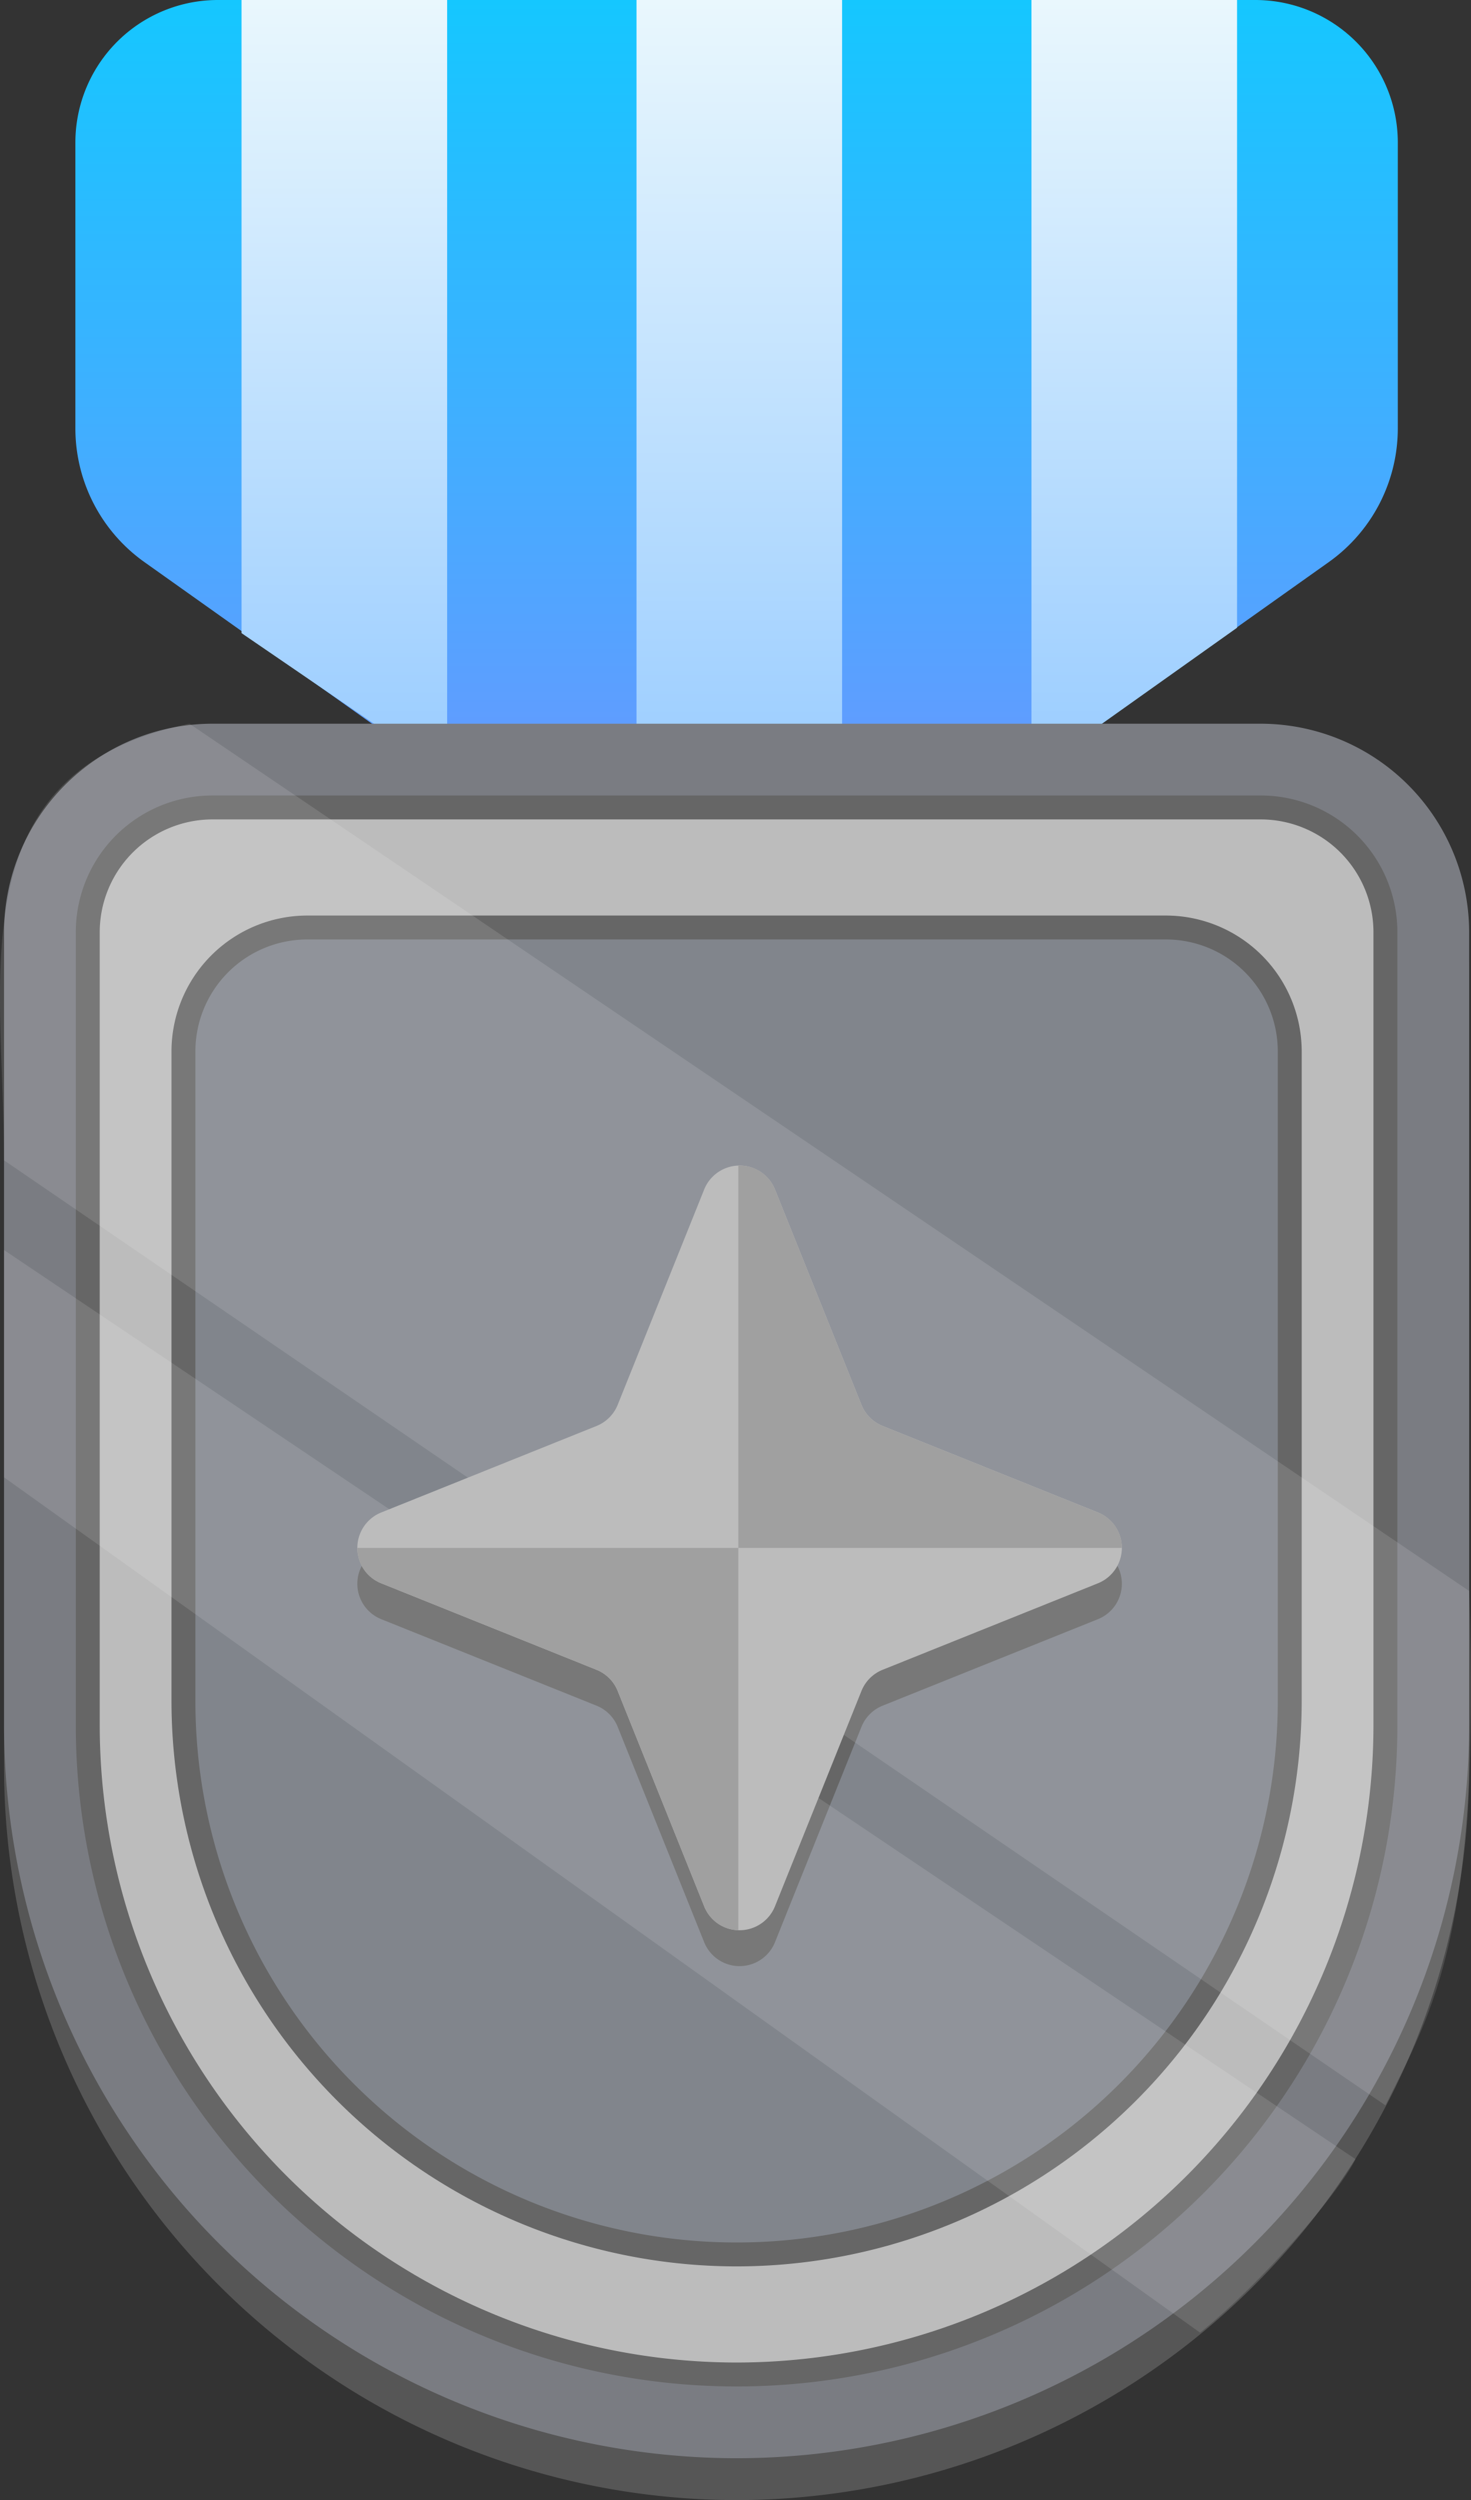 <svg xmlns="http://www.w3.org/2000/svg" xmlns:xlink="http://www.w3.org/1999/xlink" width="245.988" height="418" viewBox="0 0 245.988 418">
  <rect x="0" y="0" width="245.988" height="418" fill="#333333" stroke="none"/>
  <defs>
    <linearGradient id="linear-gradient" x1="123.177" y1="133" x2="123.177" gradientUnits="userSpaceOnUse">
      <stop offset="0" stop-color="#69f"/>
      <stop offset="1" stop-color="#15c7ff"/>
    </linearGradient>
    <linearGradient id="linear-gradient-2" x1="57.582" x2="57.582" y2="129.381" gradientUnits="userSpaceOnUse">
      <stop offset="0" stop-color="#e9f7fd"/>
      <stop offset="1" stop-color="#9cf"/>
    </linearGradient>
    <linearGradient id="linear-gradient-3" x1="123.629" x2="123.629" y2="133" xlink:href="#linear-gradient-2"/>
    <linearGradient id="linear-gradient-4" x1="189.677" x2="189.677" y2="129.381" xlink:href="#linear-gradient-2"/>
  </defs>
  <g id="Layer_2" data-name="Layer 2">
    <g id="Layer_1-2" data-name="Layer 1">
      <g>
        <path d="M123.177,418A122.638,122.638,0,0,1,.677,295.5V162.85A34.889,34.889,0,0,1,35.527,128h175.3a34.889,34.889,0,0,1,34.85,34.85V295.5A122.638,122.638,0,0,1,123.177,418Z" fill="#565656"/>
        <g>
          <path d="M12.606,23.834V71.618A27.428,27.428,0,0,0,24.154,93.981l47.813,33.954A27.428,27.428,0,0,0,87.848,133h70.658a27.428,27.428,0,0,0,15.881-5.065L222.2,93.981a27.428,27.428,0,0,0,11.548-22.363V23.834A23.834,23.834,0,0,0,209.914,0H36.441A23.834,23.834,0,0,0,12.606,23.834Z" fill="url(#linear-gradient)"/>
          <g>
            <polygon points="40.391 105.857 74.772 129.381 74.772 0 40.391 0 40.391 105.857" fill="url(#linear-gradient-2)"/>
            <rect x="106.439" width="34.381" height="133" fill="url(#linear-gradient-3)"/>
            <polygon points="172.487 0 172.487 129.381 206.868 104.952 206.868 0 172.487 0" fill="url(#linear-gradient-4)"/>
          </g>
        </g>
        <path d="M123.177,411A122.638,122.638,0,0,1,.677,288.5V155.85A34.889,34.889,0,0,1,35.527,121h175.3a34.889,34.889,0,0,1,34.85,34.85V288.5A122.638,122.638,0,0,1,123.177,411Z" fill="#7a7c82"/>
        <path d="M123.177,399h0a110.5,110.5,0,0,1-110.5-110.5V155.849A22.849,22.849,0,0,1,35.527,133h175.3a22.849,22.849,0,0,1,22.849,22.849V288.5A110.5,110.5,0,0,1,123.177,399Z" fill="#666"/>
        <path d="M123.177,395a106.62,106.62,0,0,1-106.5-106.5V155.85A18.871,18.871,0,0,1,35.527,137h175.3a18.871,18.871,0,0,1,18.85,18.85V288.5A106.62,106.62,0,0,1,123.177,395Z" fill="#bcbcbc"/>
        <path d="M123.177,378.928a94.608,94.608,0,0,1-94.5-94.5V175.786a22.74,22.74,0,0,1,22.714-22.714H194.963a22.74,22.74,0,0,1,22.714,22.714V284.428A94.608,94.608,0,0,1,123.177,378.928Z" fill="#666"/>
        <path d="M123.177,374.928h0a90.5,90.5,0,0,1-90.5-90.5V175.786a18.714,18.714,0,0,1,18.714-18.714H194.963a18.714,18.714,0,0,1,18.714,18.714V284.428A90.5,90.5,0,0,1,123.177,374.928Z" fill="#81858c"/>
        <path d="M183.6,270.717l-36,14.459a6.388,6.388,0,0,0-3.543,3.543l-14.459,36a6.382,6.382,0,0,1-11.844,0l-14.459-36a6.388,6.388,0,0,0-3.543-3.543L63.758,270.717a6.382,6.382,0,0,1,0-11.844l35.995-14.46a6.382,6.382,0,0,0,3.543-3.543l14.459-35.994a6.382,6.382,0,0,1,11.844,0l14.459,35.994a6.382,6.382,0,0,0,3.543,3.543l36,14.46A6.382,6.382,0,0,1,183.6,270.717Z" fill="#666"/>
        <g>
          <path d="M245.677,266c2,57-6,70-14,86L.677,194c0-31-8-65,31-73Z" fill="#fff" opacity="0.12"/>
          <path d="M226.677,361c-3,6-16,21-26,29L.677,247V209Z" fill="#fff" opacity="0.12"/>
        </g>
        <g>
          <path d="M183.6,264.717l-36,14.459a6.388,6.388,0,0,0-3.543,3.543l-14.459,36a6.382,6.382,0,0,1-11.844,0l-14.459-36a6.388,6.388,0,0,0-3.543-3.543L63.758,264.717a6.382,6.382,0,0,1,0-11.844l35.995-14.46a6.382,6.382,0,0,0,3.543-3.543l14.459-35.994a6.382,6.382,0,0,1,11.844,0l14.459,35.994a6.382,6.382,0,0,0,3.543,3.543l36,14.46A6.382,6.382,0,0,1,183.6,264.717Z" fill="#bcbcbc"/>
          <g>
            <path d="M183.6,252.873l-36-14.46a6.382,6.382,0,0,1-3.543-3.543L129.6,198.876a6.283,6.283,0,0,0-6.127-3.989V258.8H187.6A6.286,6.286,0,0,0,183.6,252.873Z" fill="#a0a0a0"/>
            <path d="M123.472,258.8H59.755a6.286,6.286,0,0,0,4,5.922l35.995,14.459a6.388,6.388,0,0,1,3.543,3.543l14.459,36a6.27,6.27,0,0,0,5.717,3.989Z" fill="#a0a0a0"/>
          </g>
        </g>
      </g>
    </g>
  </g>
</svg>

